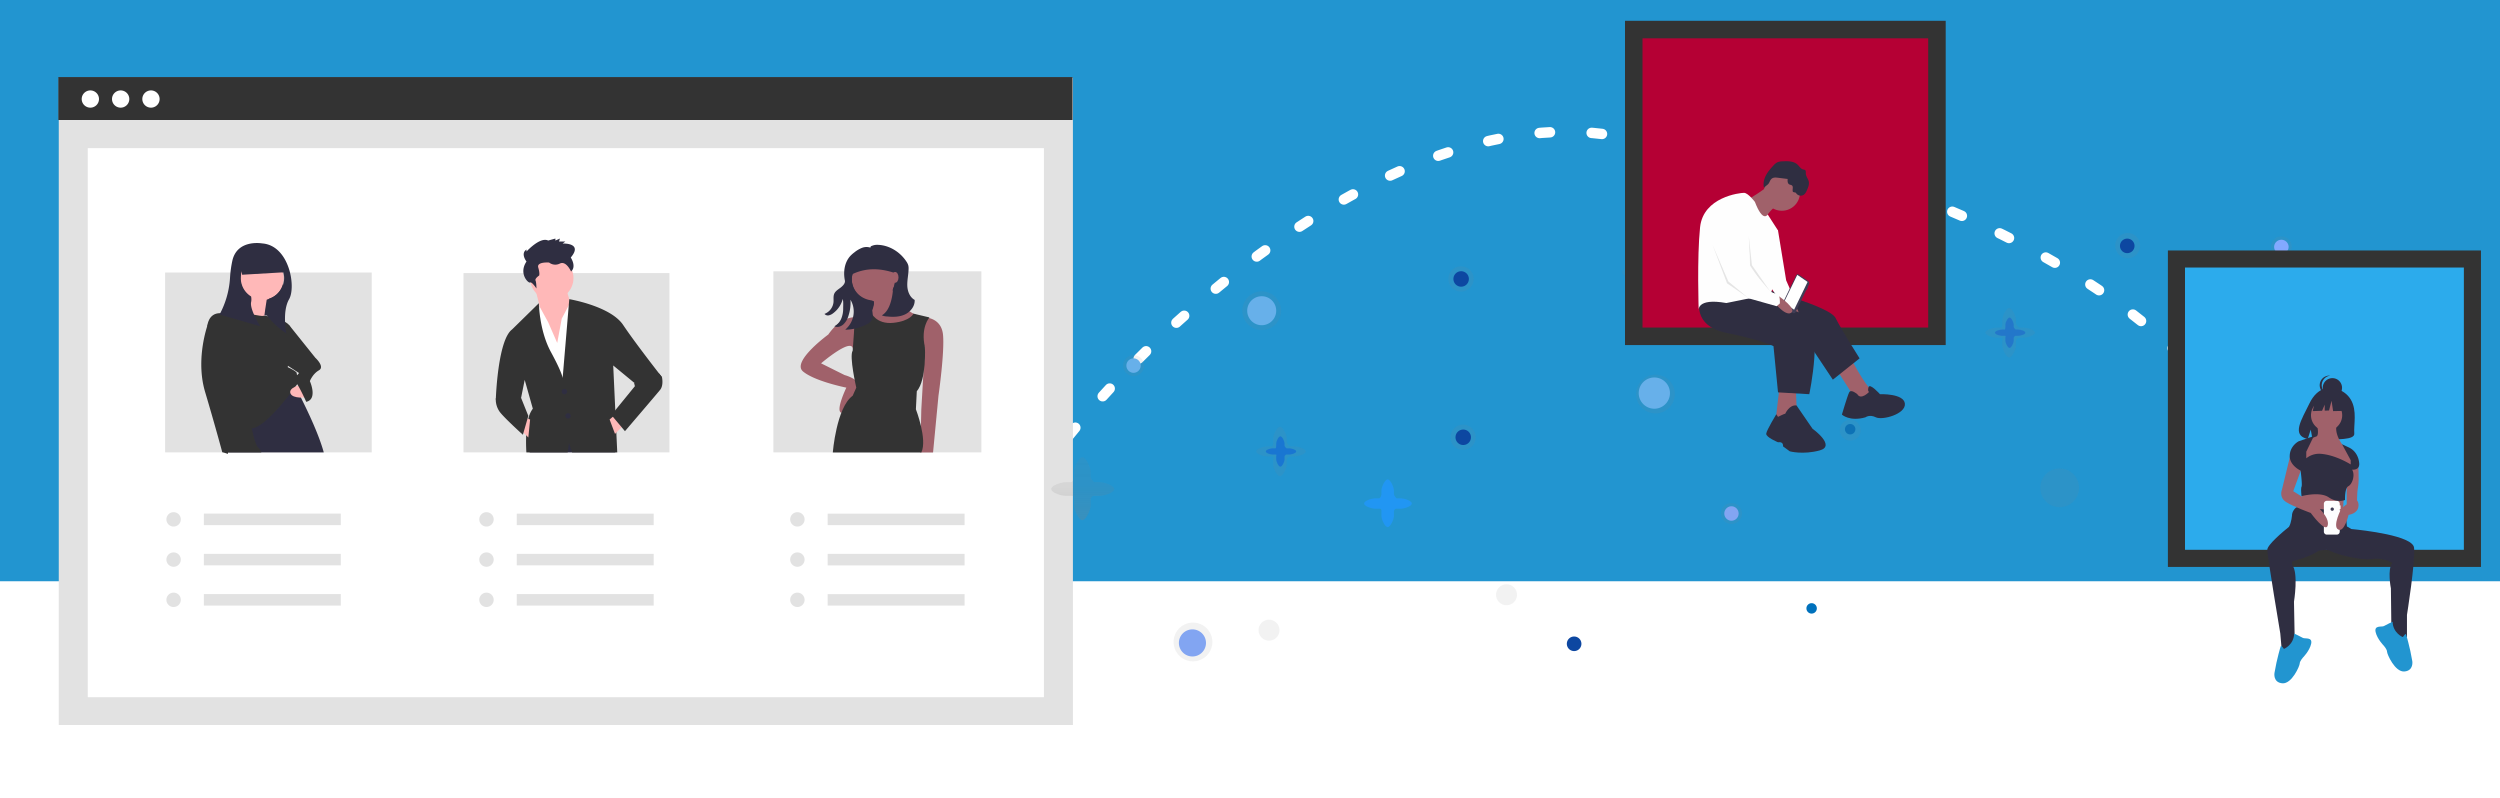 <svg width="1200" height="383" fill="none" xmlns="http://www.w3.org/2000/svg"><g clip-path="url(#clip0)"><path fill="#2295D0" d="M0-6h1200v285H0z"/><path d="M512.996 209.157C557.129 154.2 671.142 48.433 774.135 65.024m67.812 6.393c69.095 13.922 215.443 66.539 248.063 165.628" stroke="#fff" stroke-width="5" stroke-linecap="round" stroke-linejoin="round" stroke-dasharray="5 20"/><g filter="url(#filter0_d)"><path d="M514.999 27.275H28.207V338h486.792V27.275z" fill="#E2E2E2"/><path d="M501.08 61.116H42.127v263.546H501.08V61.116z" fill="#fff"/><path d="M514.792 27H28v20.612h486.792V27z" fill="#333"/><path d="M43.368 41.675a4.144 4.144 0 004.151-4.137 4.144 4.144 0 00-4.15-4.138 4.144 4.144 0 00-4.152 4.138 4.144 4.144 0 004.151 4.137zm14.549 0a4.144 4.144 0 004.151-4.137 4.144 4.144 0 00-4.151-4.138 4.144 4.144 0 00-4.151 4.138 4.144 4.144 0 004.15 4.137zm14.549 0a4.144 4.144 0 004.151-4.137 4.144 4.144 0 00-4.151-4.138 4.144 4.144 0 00-4.151 4.138 4.144 4.144 0 004.15 4.137z" fill="#fff"/><path d="M321.342 121.079h-98.863v86.059h98.863v-86.059z" fill="#E2E2E2"/><path d="M256.625 127.403l3.035 12.098-1.301 17.717 11.706 9.073 3.901-30.246-2.167-7.346-15.174-1.296z" fill="#FFB8B8"/><path d="M267.463 154.625l2.167-11.667 4.336-8.21 10.838 43.642-24.711 3.457-6.503-35 5.545-9.435 3.993 7.275 4.335 9.938z" fill="#fff"/><path d="M295.346 207.138h-41.112l.222-3.255 9.534-6.048h13.008l18.21 7.779.138 1.524z" fill="#2F2E41"/><path d="M264.862 133.884c5.746 0 10.405-4.643 10.405-10.37 0-5.727-4.659-10.37-10.405-10.37-5.747 0-10.405 4.643-10.405 10.37 0 5.727 4.658 10.37 10.405 10.37z" fill="#FFB8B8"/><path d="M304.313 173.638l-9.97-8.213.996 21.481.097 2.062.125 2.724.277 5.944.442 9.502h-21.704l-1.481-4.551-.588 4.551h-19.85c-.138-2.386-.214-5.261-.09-8.165a40.382 40.382 0 011.017-7.909 12.885 12.885 0 012.173-4.896l-3.902-13.826-1.737 8.64-12.136.862s.007-.22.028-.634v-.007c.173-4.255 1.453-28.335 7.777-33.058l12.876-12.613s.007.917.131 2.462v.007c.097 1.31.277 3.069.602 5.103v.021c.727 4.585 2.166 10.55 5.03 15.818a151 151 0 012.616 5.007c3.023 6.103 3.023 7.53 3.023 7.53l1.252-14.874.007-.055.007-.056 1.668-19.915.249-2.972v-.007s19.794 3.31 25.862 12.385c4.878 7.282 13.949 19.04 17.325 23.377.042.048.076.097.118.145l.505.655c.097.124.187.234.263.338.083.103.152.186.207.262l.222.283-13.437 2.592z" fill="#333"/><path d="M270.931 179.254c.719 0 1.301-.58 1.301-1.296 0-.716-.582-1.296-1.301-1.296-.718 0-1.3.58-1.3 1.296 0 .716.582 1.296 1.3 1.296zm1.733 11.667a1.3 1.3 0 001.301-1.297c0-.716-.583-1.296-1.301-1.296s-1.301.58-1.301 1.296a1.3 1.3 0 001.301 1.297z" fill="#2F2E41"/><path d="M299.111 194.378l-3.902 3.888-2.602-6.913 2.828-2.382 3.676 5.407zm-49.423 1.728l3.901 3.889.868-8.642-2.602-.865-2.167 5.618z" fill="#FFB8B8"/><path d="M252.721 115.534s-3.034-3.837 0-5.756v.959s6.503-7.194 10.405-5.276l3.469-.959v.959l2.167-.959-.433 1.439h3.034l-1.3.959s9.971-.479 3.902 6.715c0 0 2.885 4.313.142 6.713 0 0-2.31-5.274-5.345-3.835a4.849 4.849 0 01-5.202-.48s-6.07-.479-5.203 2.398c.867 2.878.434 3.837.434 3.837s-2.168 1.439-1.734 2.398c.433.96.433 3.837.433 3.837s-2.167-3.357-3.035-2.877c-.867.479-5.635-4.317-1.734-10.072z" fill="#2F2E41"/><path d="M239.715 180.118l-1.735 1.108v1.053a10.269 10.269 0 001.735 5.185c1.734 2.593 11.272 11.234 11.272 11.234l2.601-9.074-3.469-8.641-2.167-2.593-8.237 1.728zm71.968-11.234l4.757.481 1.313 1.679s.867 3.889-.867 6.05c-1.735 2.16-16.908 19.876-16.908 19.876l-6.503-7.778 11.272-13.827-.434-1.728 7.37-4.753z" fill="#333"/><path d="M471.061 120.233h-99.832v86.904h99.832v-86.904z" fill="#E2E2E2"/><path d="M432.911 139.124l-22.544.432-3.035-20.74h25.579v20.308z" fill="#2F2E41"/><path d="M443.964 142.365s7.804 0 8.671 8.21c.867 8.209-2.168 29.382-2.168 29.382l-2.601 27.222h-6.112l.476-20.741 1.734-29.814-5.202-5.617 5.202-8.642zm-32.08 0s-7.37-1.728-14.307 8.21c0 0-17.775 12.962-12.139 17.715 5.636 4.753 20.81 7.778 20.81 7.778s-5.636 11.667-2.168 12.099c3.468.432 8.671-12.531 7.37-14.691-1.3-2.161-6.069-3.457-6.069-3.457l-11.272-5.617s14.463-12.383 15.252-7.056l4.257-2.018-1.734-12.963zm16.04-14.691a21.441 21.441 0 004.699 8.347 21.54 21.54 0 007.874 5.48l-11.272 9.506-13.44-8.642s4.769-3.025 3.468-9.506l8.671-5.185z" fill="#A0616A"/><path d="M419.253 134.587c5.746 0 10.404-4.643 10.404-10.37 0-5.727-4.658-10.37-10.404-10.37-5.747 0-10.405 4.643-10.405 10.37 0 5.727 4.658 10.37 10.405 10.37z" fill="#A0616A"/><path d="M410.149 141.501l7.913-1.546s2.492 5.867 10.729 5.002c8.237-.864 9.689-4.41 9.689-4.41l7.653 1.818s-4.336 4.753-2.168 14.259c0 0 .867 15.555-3.902 21.172l-.433 8.642s5.636 14.692 2.601 20.741h-42.487s1.734-21.605 9.538-27.222l1.734-3.889s-3.468-15.123-1.734-17.716c0 0 1.301-16.419.867-16.851z" fill="#333"/><path d="M439.036 133.961c-2.362-1.292-3.461-4.194-3.539-6.878-.079-2.685.574-5.342.626-8.027a6.212 6.212 0 00-.14-1.637 6.294 6.294 0 00-.903-1.863c-3.072-4.691-8.411-7.99-14.034-8.042a6.24 6.24 0 00-2.375.435c-.582.232-.772.204-.883.915a5.966 5.966 0 00-4.079.129 13.823 13.823 0 00-3.566 2.117c-.639.474-1.242.994-1.804 1.556-2.972 3.069-3.656 7.798-2.795 11.976.28 1.358-1.063 2.67-2.174 3.504-1.112.834-2.395 1.6-2.941 2.876-.525 1.227-.236 2.63-.342 3.96a6.763 6.763 0 01-1.353 3.461 6.8 6.8 0 01-2.982 2.229 2.095 2.095 0 002.018.707 4.97 4.97 0 002.102-.997 12.47 12.47 0 004.663-6.895c.326 1.479.2 3.005.188 4.52a12.598 12.598 0 01-.919 4.938 7.24 7.24 0 01-3.34 3.665c1.458.712 3.064.196 4.3-.853a8.963 8.963 0 002.474-4.109 20.408 20.408 0 00.99-7.772 11.067 11.067 0 011.397 7.566 11.555 11.555 0 01-3.936 6.809 22.667 22.667 0 0010.348-2.597 5.85 5.85 0 002.123-1.629c1.027-1.421.784-3.358.496-5.085-.228-1.365 1.484-3.34.504-4.32a1.557 1.557 0 00-.947-.45c-3.549-.505-6.742-2.537-8.279-5.765a10.102 10.102 0 01-1.067-4.267c0-1.558.353-3.095 1.032-4.499a10.379 10.379 0 012.888-3.608 10.422 10.422 0 018.804-1.999 10.417 10.417 0 014.172 2.004 10.36 10.36 0 013.915 8.109 10.356 10.356 0 01-1.032 4.499 27.98 27.98 0 01-1.037 6.175c-.742 2.575-1.999 5.202-4.324 6.545a6.761 6.761 0 002.571.542c2.918.321 5.987.25 8.628-1.027 2.641-1.278 4.74-3.998 4.552-6.918z" fill="#2F2E41"/><path d="M431.61 121.84c-7.799-3.115-15.488-3.78-22.977 0v-6.28a4.08 4.08 0 012.533-3.778 4.11 4.11 0 011.571-.312h15.631c.86 0 1.685.341 2.293.947.608.606.949 1.428.949 2.285v7.138z" fill="#2F2E41"/><path d="M429.659 125.729c.898 0 1.626-1.16 1.626-2.592 0-1.432-.728-2.593-1.626-2.593-.898 0-1.626 1.161-1.626 2.593s.728 2.592 1.626 2.592z" fill="#A0616A"/><path d="M178.423 120.817H79.256v86.321h99.167v-86.321z" fill="#E2E2E2"/><path d="M135.95 141.615l-21.243-.432v-29.382l21.243 2.16v27.654zm19.455 65.523h-45.907a19.6 19.6 0 011.522-4.813c1.301-2.379 2.927-7.565 4.228-12.158a278.98 278.98 0 002.276-8.585l22.542-9.075s.636 1.152 1.66 3.09c.014.029.03.056.048.082.727 1.373 1.64 3.138 2.65 5.158h.007c3.695 7.338 8.739 18.109 10.974 26.301z" fill="#2F2E41"/><path d="M119.043 129.084l-3.035 15.124 10.405.864s1.734-13.395 2.167-13.827c.434-.432-9.537-2.161-9.537-2.161z" fill="#FFB8B8"/><path d="M125.76 134.053c5.747 0 10.405-4.642 10.405-10.37 0-5.727-4.658-10.37-10.405-10.37-5.746 0-10.405 4.643-10.405 10.37 0 5.728 4.659 10.37 10.405 10.37z" fill="#FFB8B8"/><path d="M116.006 139.887s9.971 2.16 10.405 1.728c.433-.432 12.139 1.728 13.006 5.617.867 3.889-1.301 19.012-1.301 19.012s4.769 2.161 4.335 3.025c-.433.864 2.602 1.728 1.735 3.025-.868 1.296-16.475 23.765-23.845 23.333-7.37-.432-20.81-49.259-20.81-49.259s.434-6.049 6.07-6.049 10.405-.432 10.405-.432z" fill="#333"/><path d="M144.403 174.67s-6.077 1.371-4.989 4.142c1.087 2.772 7.59 1.907 7.59 1.907l-2.601-6.049z" fill="#FFB8B8"/><path d="M125.44 207.138h-15.941c-.049.248-.104.503-.159.759a15.458 15.458 0 00-2.367-.759c-.179-.041-.283-.062-.283-.062s-3.474-12.964-8.24-28.949c-4.228-14.184.069-28.714 1.093-31.81v-.007c.131-.386.207-.593.207-.593l3.902-3.02 13.402 40.754 3.508 10.661s.111.593.297 1.51c.568 2.731 1.869 8.323 3.169 9.296a5.353 5.353 0 011.412 2.22zm8.124-61.418l5.411.56 12.364 15.427s4.769 4.321 1.735 6.05c-3.035 1.728-4.336 5.185-4.336 5.185s3.902 8.642-1.734 9.938c0 0-3.902-8.642-5.202-9.506-1.301-.864 1.734-4.321 1.734-4.321l-9.972-6.481V145.72z" fill="#333"/><path d="M125.761 106.832s-12.139-2.161-14.307 8.641a54.885 54.885 0 00-1.027 7.605 42.545 42.545 0 01-5.042 17.889l19.509 5.617s-5.203-8.21-4.335-11.666a6.717 6.717 0 00-.036-2.62 10.37 10.37 0 01-4.35-5.37 10.337 10.337 0 01-.004-6.901 10.375 10.375 0 014.343-5.375 10.438 10.438 0 016.766-1.467 10.418 10.418 0 016.191 3.091 10.339 10.339 0 011.155 12.964 10.4 10.4 0 01-5.548 4.13c-1.451 3.146-2.24 6.549-.28 8.893a38.405 38.405 0 008.671 7.778s-2.168-10.37 1.3-16.42c3.468-6.049 0-25.925-13.006-26.789z" fill="#2F2E41"/><path d="M136.543 120.689l-20.341 1.189-.559-9.498 17.703-.635 3.197 8.944z" fill="#2F2E41"/><path d="M83.33 242.748a3.454 3.454 0 003.46-3.448 3.454 3.454 0 00-3.46-3.448 3.454 3.454 0 00-3.459 3.448 3.454 3.454 0 003.46 3.448zm0 19.308a3.454 3.454 0 003.46-3.448 3.454 3.454 0 00-3.46-3.448 3.454 3.454 0 00-3.459 3.448 3.454 3.454 0 003.46 3.448zm0 19.308a3.453 3.453 0 003.46-3.448 3.453 3.453 0 00-3.46-3.447 3.453 3.453 0 00-3.459 3.447 3.453 3.453 0 003.46 3.448zm80.258-44.822H97.859v5.516h65.729v-5.516zm0 19.308H97.859v5.516h65.729v-5.516zm0 19.308H97.859v5.517h65.729v-5.517zm69.922-32.41a3.454 3.454 0 003.46-3.448 3.454 3.454 0 00-3.46-3.448 3.454 3.454 0 00-3.459 3.448 3.454 3.454 0 003.459 3.448zm0 19.308a3.454 3.454 0 003.46-3.448 3.454 3.454 0 00-3.46-3.448 3.454 3.454 0 00-3.459 3.448 3.454 3.454 0 003.459 3.448zm0 19.308a3.453 3.453 0 003.46-3.448 3.453 3.453 0 00-3.46-3.447 3.453 3.453 0 00-3.459 3.447 3.453 3.453 0 003.459 3.448zm80.258-44.822h-65.729v5.516h65.729v-5.516zm0 19.308h-65.729v5.516h65.729v-5.516zm0 19.308h-65.729v5.517h65.729v-5.517zm68.979-32.41a3.454 3.454 0 003.459-3.448 3.454 3.454 0 00-3.459-3.448 3.454 3.454 0 00-3.46 3.448 3.454 3.454 0 003.46 3.448zm0 19.308a3.454 3.454 0 003.459-3.448 3.454 3.454 0 00-3.459-3.448 3.454 3.454 0 00-3.46 3.448 3.454 3.454 0 003.46 3.448zm0 19.308a3.453 3.453 0 003.459-3.448 3.453 3.453 0 00-3.459-3.447 3.453 3.453 0 00-3.46 3.447 3.453 3.453 0 003.46 3.448zm80.257-44.822h-65.729v5.516h65.729v-5.516zm0 19.308h-65.729v5.516h65.729v-5.516zm0 19.308h-65.729v5.517h65.729v-5.517z" fill="#E2E2E2"/></g><path d="M799.894 128.19h-1.941c-.396 0-1.374-1.552-1.374-1.998v-1.804c0-1.407-1.592-5.269-3-5.269-1.407 0-3 3.862-3 5.269v1.804c0 .635-.49 1.998-1.089 1.998h-1.941c-1.408 0-5.27 1.092-5.27 2.5 0 1.407 3.862 2.5 5.27 2.5h2.315c.733 0 .715.754.715 1.138v2.406c0 1.407 1.593 5.269 3 5.269 1.408 0 3-3.862 3-5.269v-2.406c0-.319.644-1.138 1-1.138h2.315c1.408 0 5.269-1.093 5.269-2.5 0-1.408-3.861-2.5-5.269-2.5z" fill="#2196F3"/><path d="M527.875 231.428h-2.565c-.522 0-1.814-2.05-1.814-2.638v-2.383c0-1.86-2.103-6.961-3.963-6.961-1.86 0-3.963 5.101-3.963 6.961v2.383c0 .838-.647 2.638-1.439 2.638h-2.565c-1.859 0-6.961 1.443-6.961 3.303 0 1.859 5.102 3.302 6.961 3.302h3.059c.969 0 .945.997.945 1.504v3.178c0 1.86 2.103 6.961 3.963 6.961 1.859 0 3.963-5.101 3.963-6.961v-3.178c0-.421.851-1.504 1.32-1.504h3.059c1.86 0 6.961-1.443 6.961-3.302 0-1.86-5.101-3.303-6.961-3.303z" fill="url(#paint0_linear)"/><path d="M801.875 127.428h-2.565c-.522 0-1.814-2.05-1.814-2.638v-2.383c0-1.86-2.103-6.961-3.963-6.961-1.86 0-3.963 5.101-3.963 6.961v2.383c0 .838-.647 2.638-1.439 2.638h-2.565c-1.859 0-6.961 1.443-6.961 3.303 0 1.859 5.102 3.302 6.961 3.302h3.059c.969 0 .945.997.945 1.504v3.178c0 1.86 2.103 6.961 3.963 6.961 1.859 0 3.963-5.101 3.963-6.961v-3.178c0-.421.851-1.504 1.32-1.504h3.059c1.86 0 6.961-1.443 6.961-3.302 0-1.86-5.101-3.303-6.961-3.303z" fill="url(#paint1_linear)"/><path d="M1078.88 174.428h-2.57c-.52 0-1.81-2.05-1.81-2.638v-2.383c0-1.86-2.11-6.961-3.97-6.961-1.86 0-3.96 5.101-3.96 6.961v2.383c0 .838-.65 2.638-1.44 2.638h-2.56c-1.86 0-6.96 1.443-6.96 3.303 0 1.859 5.1 3.302 6.96 3.302h3.06c.96 0 .94.997.94 1.504v3.178c0 1.86 2.1 6.961 3.96 6.961 1.86 0 3.97-5.101 3.97-6.961v-3.178c0-.421.85-1.504 1.32-1.504h3.06c1.85 0 6.96-1.443 6.96-3.302 0-1.86-5.11-3.303-6.96-3.303z" fill="url(#paint2_linear)"/><path d="M968.806 158.19h-1.237c-.252 0-.989-.979-.989-1.263v-1.15c0-.897-1.103-3.358-2-3.358s-2 2.461-2 3.358v1.15c0 .404-.023 1.263-.404 1.263h-1.238c-.897 0-3.358.602-3.358 1.5 0 .897 2.461 1.5 3.358 1.5h1.476c.467 0 .166.677.166.922v1.533c0 .897 1.103 3.358 2 3.358s2-2.461 2-3.358v-1.533c0-.204.524-.922.75-.922h1.476c.897 0 3.358-.603 3.358-1.5 0-.898-2.461-1.5-3.358-1.5z" fill="#1976D2"/><path d="M621.284 214.231h-2.017c-.411 0-1.612-1.596-1.612-2.059v-1.874c0-1.462-1.798-5.474-3.26-5.474-1.463 0-3.26 4.012-3.26 5.474v1.874c0 .66-.037 2.059-.66 2.059h-2.017c-1.462 0-5.474.983-5.474 2.445 0 1.462 4.012 2.445 5.474 2.445h2.406c.762 0 .271 1.104.271 1.503v2.5c0 1.462 1.798 5.474 3.26 5.474 1.462 0 3.26-4.012 3.26-5.474v-2.5c0-.331.854-1.503 1.223-1.503h2.406c1.462 0 5.474-.983 5.474-2.445 0-1.462-4.012-2.445-5.474-2.445z" fill="url(#paint3_linear)"/><path d="M971.284 157.231h-2.017c-.411 0-1.612-1.596-1.612-2.059v-1.874c0-1.462-1.798-5.474-3.26-5.474-1.462 0-3.26 4.012-3.26 5.474v1.874c0 .66-.037 2.059-.66 2.059h-2.017c-1.462 0-5.474.983-5.474 2.445 0 1.462 4.012 2.445 5.474 2.445h2.406c.762 0 .271 1.104.271 1.503v2.5c0 1.462 1.798 5.474 3.26 5.474 1.462 0 3.26-4.012 3.26-5.474v-2.5c0-.331.854-1.503 1.223-1.503h2.406c1.462 0 5.474-.983 5.474-2.445 0-1.462-4.012-2.445-5.474-2.445z" fill="url(#paint4_linear)"/><path d="M618.806 215.19h-1.237c-.252 0-.989-.979-.989-1.263v-1.15c0-.897-1.103-3.358-2-3.358s-2 2.461-2 3.358v1.15c0 .404-.023 1.263-.404 1.263h-1.238c-.897 0-3.358.602-3.358 1.5 0 .897 2.461 1.5 3.358 1.5h1.476c.467 0 .166.677.166.922v1.533c0 .897 1.103 3.358 2 3.358s2-2.461 2-3.358v-1.533c0-.204.524-.922.75-.922h1.476c.897 0 3.358-.603 3.358-1.5 0-.898-2.461-1.5-3.358-1.5z" fill="#1976D2"/><path d="M903.08 142.189a7.5 7.5 0 100-15 7.5 7.5 0 000 15z" fill="#64B5F6"/><path d="M888.08 208.523a2.5 2.5 0 100-5 2.5 2.5 0 000 5z" fill="#0071BC"/><path d="M605.538 156.106a6.959 6.959 0 100-13.917 6.959 6.959 0 000 13.917zm-61.479 22.855a3.478 3.478 0 100-6.958 3.48 3.48 0 000 6.958z" fill="#64B5F6"/><path d="M831.059 249.961a3.478 3.478 0 100-6.958 3.48 3.48 0 000 6.958zm-258.688 65.145a6.5 6.5 0 100-13 6.5 6.5 0 000 13z" fill="#82A9FF"/><path d="M701.288 139.969a6.072 6.072 0 100-12.144 6.072 6.072 0 000 12.144z" fill="url(#paint5_linear)"/><path d="M702.288 215.969a6.072 6.072 0 100-12.144 6.072 6.072 0 000 12.144z" fill="url(#paint6_linear)"/><path d="M1021.29 123.969a6.072 6.072 0 000-12.143 6.072 6.072 0 000 12.143z" fill="url(#paint7_linear)"/><path d="M1160.29 231.969a6.072 6.072 0 000-12.143 6.072 6.072 0 000 12.143z" fill="url(#paint8_linear)"/><path d="M701.288 137.606a3.709 3.709 0 100-7.417 3.709 3.709 0 000 7.417z" fill="#0D47A1"/><path d="M794.08 196.189a7.5 7.5 0 100-15 7.5 7.5 0 000 15z" fill="#64B5F6"/><path d="M672.394 239.189h-1.941c-.396 0-1.374-1.552-1.374-1.997v-1.804c0-1.407-1.592-5.269-3-5.269-1.407 0-3 3.862-3 5.269v1.804c0 .635-.49 1.997-1.089 1.997h-1.941c-1.408 0-5.27 1.093-5.27 2.5 0 1.408 3.862 2.5 5.27 2.5h2.315c.733 0 .715.755.715 1.139v2.406c0 1.407 1.593 5.269 3 5.269 1.408 0 3-3.862 3-5.269v-2.406c0-.319.644-1.139 1-1.139h2.315c1.408 0 5.269-1.092 5.269-2.5 0-1.407-3.861-2.5-5.269-2.5z" fill="#2196F3"/><path d="M755.58 312.523a3.5 3.5 0 100-7 3.5 3.5 0 000 7z" fill="#0D47A1"/><path d="M1135.04 248.106c3.84 0 6.96-3.115 6.96-6.958a6.962 6.962 0 00-6.96-6.959 6.962 6.962 0 00-6.96 6.959 6.961 6.961 0 006.96 6.958z" fill="#64B5F6"/><path d="M869.58 294.523a2.5 2.5 0 100-5 2.5 2.5 0 000 5z" fill="#0071BC"/><path d="M702.288 213.606a3.709 3.709 0 100-7.417 3.709 3.709 0 000 7.417z" fill="#0D47A1"/><path d="M1076.89 175.189h-1.94c-.39 0-1.37-1.552-1.37-1.997v-1.804c0-1.407-1.59-5.269-3-5.269s-3 3.862-3 5.269v1.804c0 .635-.49 1.997-1.09 1.997h-1.94c-1.41 0-5.27 1.093-5.27 2.5 0 1.408 3.86 2.5 5.27 2.5h2.31c.74 0 .72.755.72 1.139v2.406c0 1.407 1.59 5.269 3 5.269s3-3.862 3-5.269v-2.406c0-.319.64-1.139 1-1.139h2.31c1.41 0 5.27-1.092 5.27-2.5 0-1.407-3.86-2.5-5.27-2.5z" fill="#2196F3"/><path d="M1160.08 228.523c1.93 0 3.5-1.567 3.5-3.5s-1.57-3.5-3.5-3.5-3.5 1.567-3.5 3.5 1.57 3.5 3.5 3.5zm-139-107c1.93 0 3.5-1.567 3.5-3.5s-1.57-3.5-3.5-3.5-3.5 1.567-3.5 3.5 1.57 3.5 3.5 3.5z" fill="#0D47A1"/><path d="M1123.54 226.447c5.13 0 9.3-4.164 9.3-9.299 0-5.136-4.17-9.299-9.3-9.299-5.14 0-9.3 4.163-9.3 9.299a9.298 9.298 0 009.3 9.299z" fill="url(#paint9_linear)"/><path d="M988.537 243.447a9.3 9.3 0 100-18.599 9.3 9.3 0 000 18.599z" fill="url(#paint10_linear)"/><path d="M903.537 144.447a9.3 9.3 0 100-18.599 9.3 9.3 0 000 18.599z" fill="url(#paint11_linear)"/><path d="M794.537 198.447a9.3 9.3 0 100-18.599 9.3 9.3 0 000 18.599z" fill="url(#paint12_linear)"/><path d="M605.537 158.447a9.3 9.3 0 100-18.599 9.3 9.3 0 000 18.599z" fill="url(#paint13_linear)"/><path d="M572.537 317.447a9.3 9.3 0 100-18.599 9.3 9.3 0 000 18.599z" fill="url(#paint14_linear)"/><path d="M1095.06 123.508c2.77 0 5.02-2.25 5.02-5.026a5.025 5.025 0 10-5.02 5.026z" fill="url(#paint15_linear)"/><path d="M831.059 251.508a5.026 5.026 0 100-10.051 5.026 5.026 0 000 10.051z" fill="url(#paint16_linear)"/><path d="M544.059 180.508a5.026 5.026 0 100-10.051 5.026 5.026 0 000 10.051z" fill="url(#paint17_linear)"/><path d="M609.059 307.508a5.026 5.026 0 100-10.051 5.026 5.026 0 000 10.051z" fill="url(#paint18_linear)"/><path d="M723.059 290.508a5.026 5.026 0 100-10.051 5.026 5.026 0 000 10.051z" fill="url(#paint19_linear)"/><path d="M888.059 211.508a5.026 5.026 0 100-10.051 5.026 5.026 0 000 10.051z" fill="url(#paint20_linear)"/><path d="M1095.06 121.961a3.48 3.48 0 003.48-3.479 3.481 3.481 0 00-6.96 0 3.48 3.48 0 003.48 3.479z" fill="#82A9FF"/><path d="M1123.37 224.106a6.5 6.5 0 100-13 6.5 6.5 0 000 13z" fill="#64B5F6"/><g clip-path="url(#clip1)"><path d="M931.036 14.65H785.361v148.239h145.675V14.649z" fill="#B50034"/><path d="M780 10v155.624h153.938V10H780zm145.532 147.212H788.406v-138.8h137.126v138.8z" fill="#333"/><path d="M888.033 171.361s6.96 13.497 10.876 16.544c3.915 3.048-6.308 6.748-6.308 6.748l-11.964-18.72 7.396-4.572z" fill="#A0616A"/><path d="M845.83 138.492s32.412 8.489 35.24 14.149c2.828 5.66 11.529 19.373 11.529 19.373l-12.834 10.231-12.617-18.938-34.804-15.673 13.486-9.142zm45.681 50.719s-3.045-2.612-3.915-.871c-.87 1.742-3.481 10.667-3.481 10.667s3.698 3.482 11.312 1.306c0 0 1.957-1.524 5.003 0 3.045 1.523 14.356-1.524 13.921-6.531-.435-5.006-11.964-4.571-11.964-4.571s-4.855-5.444-5.473-3.375c-.617 2.069.253 2.287.253 2.287s-3.916 4.136-5.656 1.088z" fill="#2F2E41"/><path d="M854.314 184.64l-2.175 18.285h10.658s-.87-14.149-.652-15.891c.217-1.741-7.831-2.394-7.831-2.394zm6.092-40.271s5.873 8.707 2.393 9.36c-3.481.653-6.309-9.36-6.309-9.36h3.916z" fill="#A0616A"/><path d="M816.031 143.498s-4.351 12.843 12.834 16.326c17.184 3.483 22.405 6.313 22.405 6.313l2.175 22.203 15.009.871s7.179-33.74-2.175-38.094c-9.353-4.354-29.148-9.36-29.148-9.36l-21.1 1.741zm37.414 56.597s3.045-1.524 3.48-1.524c0 0 1.912-4.413 5.415-3.948l7.637 11.132s11.529 8.272 3.48 10.448c-8.048 2.177-14.357.436-14.357.436l-3.262-2.395s.435-2.394-2.393-1.959c0 0-5.873-2.394-5.656-4.136.218-1.741 4.838-9.321 4.838-9.321l.818 1.267z" fill="#2F2E41"/><path d="M855.295 101.16c4.805 0 8.701-3.899 8.701-8.708 0-4.808-3.896-8.707-8.701-8.707-4.806 0-8.701 3.898-8.701 8.707 0 4.81 3.895 8.708 8.701 8.708z" fill="#A0616A"/><path d="M848.224 89.731s-7.831 5.66-9.354 5.878c-1.522.217 7.179 10.884 7.179 10.884s4.133-6.748 6.743-7.62c2.61-.87-4.568-9.142-4.568-9.142z" fill="#A0616A"/><path d="M842.352 96.915s-3.263-4.354-5.221-4.354c-1.958 0-19.577 1.96-21.1 16.544-1.523 14.584-.653 40.053-.653 40.053s-1.305-6.313 13.269-3.701c0 0 17.403-3.7 20.448-3.7 3.045 0 4.35-31.128 4.35-31.128l-4.952-7.685s-2.226 4.202-6.141-6.03z" fill="#FEFEFE"/><path d="M850.182 108.887l3.263 1.742 3.915 23.944 5.438 12.408s-5.873-2.023-6.308.403l-8.701-12.593 2.393-25.904z" fill="#FEFEFE"/><path d="M853.338 85.311l4.734.592c-.091.964-.066 2.158.788 2.614.401.215.91.204 1.266.487.855.683.019 2.15.502 3.133l1.384.366a2.67 2.67 0 003.636 1.091c.931-.558 1.405-1.626 1.823-2.628.5-1.197 1.011-2.483.76-3.756-.269-1.368-1.385-2.504-1.436-3.897-.022-.623.109-1.4-.416-1.736a2.211 2.211 0 00-.767-.204c-1.21-.252-1.883-1.505-2.785-2.35-1.89-1.77-4.792-1.724-7.377-1.57a6.546 6.546 0 00-2.17.379 6.332 6.332 0 00-2.046 1.632c-1.386 1.48-2.735 3.029-3.649 4.838-.915 1.81-1.365 3.924-.868 5.89-.049-.189 1.596-1.427 1.801-1.625.643-.623.701-.92 1.049-1.637.811-1.672 1.939-1.848 3.771-1.619z" fill="#2F2E41"/><path opacity=".1" d="M839.414 113.349l.653 15.238 9.676 11.355-8.806-12.661-1.523-13.932zm-17.402 4.137l7.613 17.632 9.789 8.054-10.442-7.184-6.96-18.502z" fill="#000"/><path d="M863.367 131.777l4.6 3.167a1.268 1.268 0 01.352 1.564l-.615 1.27.142.098-.699 1.444-.143-.098-5.067 10.464a.97.97 0 01-.618.585.996.996 0 01-.434.037 1 1 0 01-.408-.155l-4.323-2.976a1.467 1.467 0 01-.404-1.799l6.398-13.211a.82.82 0 011.219-.39z" fill="#3F3D56"/><path d="M856.227 145.263l4.951 3.408 6.459-13.338-4.952-3.409-6.458 13.339z" fill="#fff"/><path d="M854.077 142.327s8.628 5.983 5.621 7.855c-3.007 1.871-9.27-6.435-9.27-6.435l3.649-1.42z" fill="#A0616A"/><path d="M828.429 98.003s-11.312 3.265-8.049 13.279c.787 2.415 1.739 5.008 2.73 7.552 3.117 8.002 6.624 15.522 6.624 15.522l9.832 8.896 13.226 3.729 1.522-1.306s.435-4.136-1.522-4.571c-1.958-.436-5.004-2.177-5.004-2.177l-7.831-11.537s-.217-28.734-11.528-29.387z" fill="#FEFEFE"/><path d="M1043.43 269.462h142.2V124.753h-142.2v144.709z" fill="#2CABEC"/><path d="M1040.59 120.214v151.918h150.28V120.214h-150.28zm8.21 8.211h133.86V263.92H1048.8V128.425z" fill="#333"/><path d="M1128.4 191.837c-3.23-5.472-9.63-5.727-9.63-5.727s-6.24-.798-10.24 7.535c-3.73 7.768-8.88 15.267-.83 17.085l1.45-4.528.9 4.866c1.15.082 2.3.102 3.44.058 8.62-.278 16.83.082 16.57-3.014-.35-4.114 1.46-11.01-1.66-16.275z" fill="#2F2E41"/><path d="M1105.08 235.997l-.68 12.263 19.97 2.044.68-12.717-6.81-4.315-13.16 2.725z" fill="#A0616A"/><path d="M1158.75 262.907c-.6-5.793-24.38-8.423-30.09-8.972l-2.14-1.247-.68-7.267s-21.1-1.816-22.69-2.043c-1.59-.227-2.95 2.725-2.95 3.406 0 .492-.3 4.008-1.49 6.092-2.57 2.071-10.42 8.585-10.42 11.053 0 2.952 6.24 40.081 6.24 40.081l.68 7.72 6.35 1.136-.45-24.071s2.27-13.852-.91-17.713v-1.589s9.32-2.43 12.6-5.075c.95-.205 3.63-.709 5.11-.27.2.119.43.242.69.366.03.03.07.062.1.096l.02-.039c4.25 1.99 15.15 4.5 19.6 3.786 3.44-.525 6.96.114 9.99 1.817-2.5 3.179-.68 12.262-.68 12.262l.23 19.53 3.17 3.86h4.31v-10.673s4.09-25.66 3.41-32.246z" fill="#2F2E41"/><path d="M1116.77 206.817c4.13 0 7.48-3.355 7.48-7.494 0-4.139-3.35-7.494-7.48-7.494a7.49 7.49 0 00-7.49 7.494 7.49 7.49 0 007.49 7.494z" fill="#A0616A"/><path d="M1112.23 204.092s1.13 4.996-.46 5.45a21.82 21.82 0 00-3.63 1.589l-1.81 5.905v5.904l22.01 2.498.68-2.044v-2.952l-2.5-4.542-1.13-1.135s-4.99-5.45-3.86-10.673h-9.3z" fill="#A0616A"/><path d="M1131.86 222.145s.68 7.948 0 11.581c-.68 3.634-.46 9.084-.46 9.084l-4.99-.908v-12.263l1.13-6.586 4.32-.908z" fill="#A0616A"/><path d="M1119.55 190.77a4.63 4.63 0 004.63-4.632 4.63 4.63 0 10-9.26 0 4.63 4.63 0 004.63 4.632z" fill="#2F2E41"/><path d="M1114.43 184.919a4.66 4.66 0 011.19-3.098 4.648 4.648 0 012.96-1.508 4.641 4.641 0 00-3.77 1.331 4.661 4.661 0 00-1.35 3.275c0 1.229.49 2.407 1.35 3.276a4.645 4.645 0 003.77 1.33 4.643 4.643 0 01-2.96-1.508 4.658 4.658 0 01-1.19-3.098z" fill="#2F2E41"/><path d="M1126.97 191.31l-6.32-3.316-8.74 1.357-1.8 7.987 4.49-.174 1.26-2.934v2.886l2.08-.08 1.2-4.672.75 4.974 7.38-.151-.3-5.877z" fill="#2F2E41"/><path d="M1101.21 304.105s3.22 1.516 4.17 2.085c.94.568 4.73-.569 3.97 2.843-.75 3.412-3.97 6.634-3.97 6.634s-1.52 1.706-1.52 2.843c0 1.138-3.79 9.857-8.33 9.478-4.55-.379-3.79-4.928-3.79-4.928l.95-4.929s1.89-8.34 2.27-8.15c.38.189 1.32 1.516 1.32 1.516s4.74-1.895 4.93-7.392zm47.23-5.678s-3.22 1.517-4.17 2.086c-.95.568-4.74-.569-3.98 2.843.76 3.412 3.98 6.634 3.98 6.634s1.51 1.706 1.51 2.843c0 1.138 3.79 9.857 8.34 9.478 4.54-.379 3.79-4.928 3.79-4.928l-.95-4.929s-1.89-8.34-2.27-8.15c-.38.189-1.33 1.516-1.33 1.516s-4.73-1.896-4.92-7.393z" fill="#2295D0"/><path d="M1123.47 244.398v-1.802h-.4v-.801c0-.184-.04-.366-.11-.536-.07-.17-.17-.325-.3-.455a1.435 1.435 0 00-.99-.411h-4.8c-.38 0-.73.148-.99.411-.27.263-.42.619-.42.991v13.417c0 .371.15.728.42.991.26.263.61.41.99.41h4.8a1.396 1.396 0 001.4-1.401v-8.411h.4v-1.802h-.4v-.601h.4z" fill="#FEFEFE"/><path d="M1119.47 245.199a.801.801 0 000-1.602c-.45 0-.8.359-.8.801 0 .443.35.801.8.801z" fill="#3F3D56"/><path d="M1099.41 218.285l-4.09 16.804s-1.59 3.633 2.04 5.904c3.64 2.271 11.8 5.223 11.8 5.223s7.27 9.992 8.17 5.904c.91-4.087-5.44-9.31-5.44-9.31l-11.12-7.04 4.31-11.808-5.67-5.677zm29.5 21.119s3.4-.454 3.17 3.406c-.22 3.86-4.76 4.315-4.76 4.315s-2.04 8.629-4.99 7.039c-2.95-1.589 1.59-10.219 1.59-10.219l3.85-2.952 1.14-1.589z" fill="#A0616A"/><path d="M1107.01 216.809l3.63-7.494-7.26 2.498s-4.09 2.044-4.31 6.812c-.23 4.769 5.22 7.267 5.22 7.267s.9 6.813.45 7.721c-.45.908 0 4.542 0 4.542s8.74-2.385 13.05.567c4.31 2.953 7.83 1.249 7.83 1.249s-.23-5.677 1.59-6.585c1.81-.908 3.4-5.223 1.81-7.948 0 0 3.63.454 3.41-2.952-.23-3.406-2.05-6.359-5-7.721-2.95-1.363-3.27-1.58-3.27-1.58l4.18 7.711v2.044s-7.41-4.731-14.73-5.125a9.767 9.767 0 00-6.6 2.173v-3.179z" fill="#2F2E41"/></g></g><defs><linearGradient id="paint0_linear" x1="519.721" y1="249.676" x2="519.721" y2="219.446" gradientUnits="userSpaceOnUse"><stop stop-color="gray" stop-opacity=".25"/><stop offset=".535" stop-color="gray" stop-opacity=".12"/><stop offset="1" stop-color="gray" stop-opacity=".1"/></linearGradient><linearGradient id="paint1_linear" x1="17124.9" y1="7572.6" x2="17124.9" y2="6658.72" gradientUnits="userSpaceOnUse"><stop stop-color="gray" stop-opacity=".25"/><stop offset=".535" stop-color="gray" stop-opacity=".12"/><stop offset="1" stop-color="gray" stop-opacity=".1"/></linearGradient><linearGradient id="paint2_linear" x1="25775.8" y1="9040.43" x2="25775.8" y2="8126.55" gradientUnits="userSpaceOnUse"><stop stop-color="gray" stop-opacity=".25"/><stop offset=".535" stop-color="gray" stop-opacity=".12"/><stop offset="1" stop-color="gray" stop-opacity=".1"/></linearGradient><linearGradient id="paint3_linear" x1="9205.85" y1="8040.46" x2="9205.85" y2="7475.29" gradientUnits="userSpaceOnUse"><stop stop-color="gray" stop-opacity=".25"/><stop offset=".535" stop-color="gray" stop-opacity=".12"/><stop offset="1" stop-color="gray" stop-opacity=".1"/></linearGradient><linearGradient id="paint4_linear" x1="17876.5" y1="6628.38" x2="17876.5" y2="6063.21" gradientUnits="userSpaceOnUse"><stop stop-color="gray" stop-opacity=".25"/><stop offset=".535" stop-color="gray" stop-opacity=".12"/><stop offset="1" stop-color="gray" stop-opacity=".1"/></linearGradient><linearGradient id="paint5_linear" x1="3273.03" y1="2009.62" x2="3273.03" y2="1862.17" gradientUnits="userSpaceOnUse"><stop stop-color="gray" stop-opacity=".25"/><stop offset=".535" stop-color="gray" stop-opacity=".12"/><stop offset="1" stop-color="gray" stop-opacity=".1"/></linearGradient><linearGradient id="paint6_linear" x1="3286.17" y1="3008.49" x2="3286.17" y2="2861.04" gradientUnits="userSpaceOnUse"><stop stop-color="gray" stop-opacity=".25"/><stop offset=".535" stop-color="gray" stop-opacity=".12"/><stop offset="1" stop-color="gray" stop-opacity=".1"/></linearGradient><linearGradient id="paint7_linear" x1="7478.79" y1="1799.33" x2="7478.79" y2="1651.88" gradientUnits="userSpaceOnUse"><stop stop-color="gray" stop-opacity=".25"/><stop offset=".535" stop-color="gray" stop-opacity=".12"/><stop offset="1" stop-color="gray" stop-opacity=".1"/></linearGradient><linearGradient id="paint8_linear" x1="9305.67" y1="3218.78" x2="9305.67" y2="3071.32" gradientUnits="userSpaceOnUse"><stop stop-color="gray" stop-opacity=".25"/><stop offset=".535" stop-color="gray" stop-opacity=".12"/><stop offset="1" stop-color="gray" stop-opacity=".1"/></linearGradient><linearGradient id="paint9_linear" x1="12915.4" y1="4698.29" x2="12915.4" y2="4352.4" gradientUnits="userSpaceOnUse"><stop stop-color="gray" stop-opacity=".25"/><stop offset=".535" stop-color="gray" stop-opacity=".12"/><stop offset="1" stop-color="gray" stop-opacity=".1"/></linearGradient><linearGradient id="paint10_linear" x1="10269.7" y1="5031.46" x2="10269.7" y2="4685.57" gradientUnits="userSpaceOnUse"><stop stop-color="gray" stop-opacity=".25"/><stop offset=".535" stop-color="gray" stop-opacity=".12"/><stop offset="1" stop-color="gray" stop-opacity=".1"/></linearGradient><linearGradient id="paint11_linear" x1="8603.84" y1="3091.25" x2="8603.84" y2="2745.36" gradientUnits="userSpaceOnUse"><stop stop-color="gray" stop-opacity=".25"/><stop offset=".535" stop-color="gray" stop-opacity=".12"/><stop offset="1" stop-color="gray" stop-opacity=".1"/></linearGradient><linearGradient id="paint12_linear" x1="6467.65" y1="4149.54" x2="6467.65" y2="3803.66" gradientUnits="userSpaceOnUse"><stop stop-color="gray" stop-opacity=".25"/><stop offset=".535" stop-color="gray" stop-opacity=".12"/><stop offset="1" stop-color="gray" stop-opacity=".1"/></linearGradient><linearGradient id="paint13_linear" x1="2763.61" y1="3365.62" x2="2763.61" y2="3019.73" gradientUnits="userSpaceOnUse"><stop stop-color="gray" stop-opacity=".25"/><stop offset=".535" stop-color="gray" stop-opacity=".12"/><stop offset="1" stop-color="gray" stop-opacity=".1"/></linearGradient><linearGradient id="paint14_linear" x1="2116.88" y1="6481.71" x2="2116.88" y2="6135.83" gradientUnits="userSpaceOnUse"><stop stop-color="gray" stop-opacity=".25"/><stop offset=".535" stop-color="gray" stop-opacity=".12"/><stop offset="1" stop-color="gray" stop-opacity=".1"/></linearGradient><linearGradient id="paint15_linear" x1="7181.91" y1="1505.69" x2="7181.91" y2="1404.66" gradientUnits="userSpaceOnUse"><stop stop-color="gray" stop-opacity=".25"/><stop offset=".535" stop-color="gray" stop-opacity=".12"/><stop offset="1" stop-color="gray" stop-opacity=".1"/></linearGradient><linearGradient id="paint16_linear" x1="4264.28" y1="2920.3" x2="4264.28" y2="2819.26" gradientUnits="userSpaceOnUse"><stop stop-color="gray" stop-opacity=".25"/><stop offset=".535" stop-color="gray" stop-opacity=".12"/><stop offset="1" stop-color="gray" stop-opacity=".1"/></linearGradient><linearGradient id="paint17_linear" x1="1092.46" y1="2135.64" x2="1092.46" y2="2034.6" gradientUnits="userSpaceOnUse"><stop stop-color="gray" stop-opacity=".25"/><stop offset=".535" stop-color="gray" stop-opacity=".12"/><stop offset="1" stop-color="gray" stop-opacity=".1"/></linearGradient><linearGradient id="paint18_linear" x1="1810.82" y1="3539.19" x2="1810.82" y2="3438.15" gradientUnits="userSpaceOnUse"><stop stop-color="gray" stop-opacity=".25"/><stop offset=".535" stop-color="gray" stop-opacity=".12"/><stop offset="1" stop-color="gray" stop-opacity=".1"/></linearGradient><linearGradient id="paint19_linear" x1="3070.71" y1="3351.31" x2="3070.71" y2="3250.28" gradientUnits="userSpaceOnUse"><stop stop-color="gray" stop-opacity=".25"/><stop offset=".535" stop-color="gray" stop-opacity=".12"/><stop offset="1" stop-color="gray" stop-opacity=".1"/></linearGradient><linearGradient id="paint20_linear" x1="4894.22" y1="2478.24" x2="4894.22" y2="2377.2" gradientUnits="userSpaceOnUse"><stop stop-color="gray" stop-opacity=".25"/><stop offset=".535" stop-color="gray" stop-opacity=".12"/><stop offset="1" stop-color="gray" stop-opacity=".1"/></linearGradient><clipPath id="clip0"><path fill="#fff" d="M0 0h1200v383H0z"/></clipPath><clipPath id="clip1"><path fill="#fff" transform="translate(780 10)" d="M0 0h410.867v318H0z"/></clipPath><filter id="filter0_d" x="-12" y="-3" width="567" height="391" filterUnits="userSpaceOnUse" color-interpolation-filters="sRGB"><feFlood flood-opacity="0" result="BackgroundImageFix"/><feColorMatrix in="SourceAlpha" values="0 0 0 0 0 0 0 0 0 0 0 0 0 0 0 0 0 0 127 0"/><feOffset dy="10"/><feGaussianBlur stdDeviation="20"/><feColorMatrix values="0 0 0 0 0 0 0 0 0 0 0 0 0 0 0 0 0 0 0.12 0"/><feBlend in2="BackgroundImageFix" result="effect1_dropShadow"/><feBlend in="SourceGraphic" in2="effect1_dropShadow" result="shape"/></filter></defs></svg>